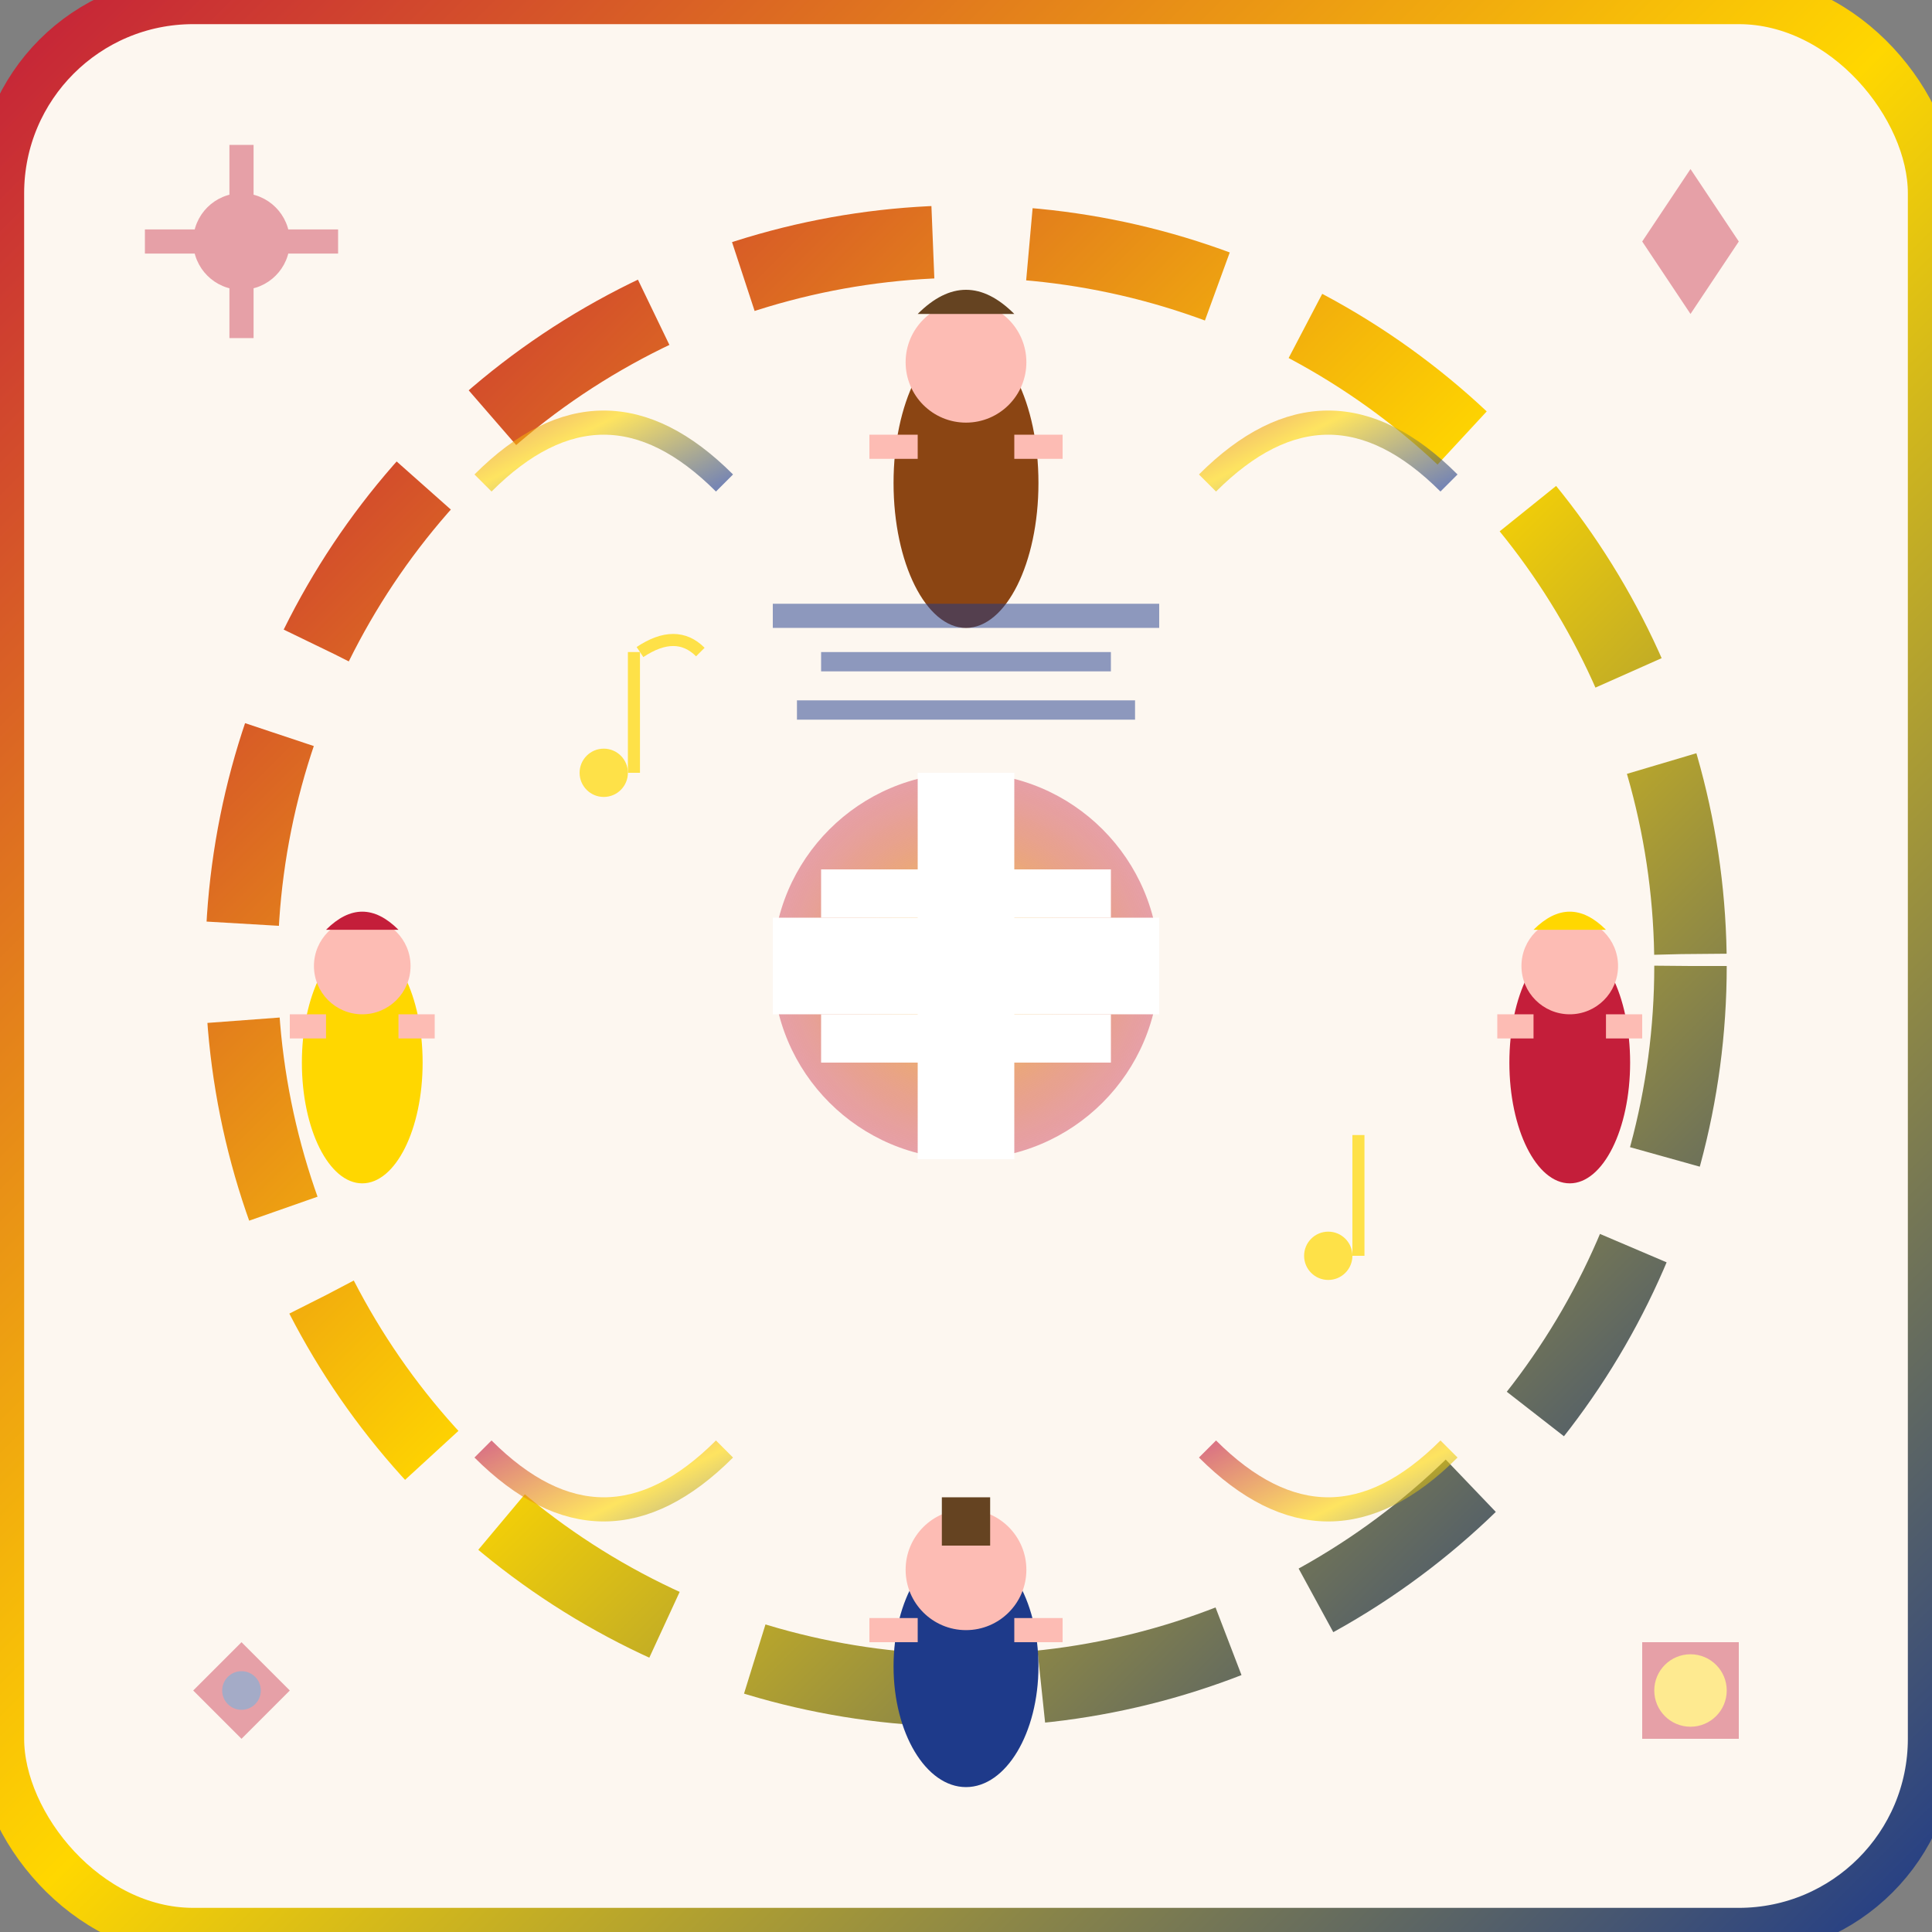 <svg width="80" height="80" viewBox="0 0 80 80" xmlns="http://www.w3.org/2000/svg">
  <rect x="0" y="0" width="80" height="80" fill="#808080" stroke="none"/>
  <defs>
    <linearGradient id="horaGradient" x1="0%" y1="0%" x2="100%" y2="100%">
      <stop offset="0%" style="stop-color:#C41E3A;stop-opacity:1" />
      <stop offset="50%" style="stop-color:#FFD700;stop-opacity:1" />
      <stop offset="100%" style="stop-color:#1E3A8A;stop-opacity:1" />
    </linearGradient>
    <radialGradient id="centerGradient" cx="50%" cy="50%" r="50%">
      <stop offset="0%" style="stop-color:#FFD700;stop-opacity:0.8" />
      <stop offset="100%" style="stop-color:#C41E3A;stop-opacity:0.4" />
    </radialGradient>
  </defs>
  
  <!-- Background representing the article about "Hora Românească" -->
  <rect width="80" height="80" fill="#FDF7F0" stroke="url(#horaGradient)" stroke-width="2" rx="8"/>
  
  <!-- Traditional hora dance circle -->
  <circle cx="40" cy="40" r="30" fill="none" stroke="url(#horaGradient)" stroke-width="3" stroke-dasharray="8,4"/>
  
  <!-- Central traditional Romanian motif -->
  <circle cx="40" cy="40" r="8" fill="url(#centerGradient)"/>
  
  <!-- Traditional cross in center -->
  <g fill="#FFFFFF">
    <rect x="38" y="32" width="4" height="16"/>
    <rect x="32" y="38" width="16" height="4"/>
    <rect x="34" y="36" width="12" height="2"/>
    <rect x="34" y="42" width="12" height="2"/>
  </g>
  
  <!-- Stylized dancers around the circle representing historical evolution -->
  <g fill="url(#horaGradient)">
    <!-- Ancient Dacian dancer (top) -->
    <g transform="translate(40, 15)">
      <ellipse cx="0" cy="5" rx="3" ry="6" fill="#8B4513"/>
      <circle cx="0" cy="0" r="2.5" fill="#FDBCB4"/>
      <path d="M-2 -2 Q0 -4 2 -2" fill="#654321"/>
      <rect x="-4" y="3" width="2" height="1" fill="#FDBCB4"/>
      <rect x="2" y="3" width="2" height="1" fill="#FDBCB4"/>
    </g>
    
    <!-- Medieval dancer (right) -->
    <g transform="translate(65, 40)">
      <ellipse cx="0" cy="4" rx="2.5" ry="5" fill="#C41E3A"/>
      <circle cx="0" cy="0" r="2" fill="#FDBCB4"/>
      <path d="M-1.5 -1.5 Q0 -3 1.5 -1.5" fill="#FFD700"/>
      <rect x="-3" y="2" width="1.5" height="1" fill="#FDBCB4"/>
      <rect x="1.5" y="2" width="1.5" height="1" fill="#FDBCB4"/>
    </g>
    
    <!-- Modern dancer (bottom) -->
    <g transform="translate(40, 65)">
      <ellipse cx="0" cy="4" rx="3" ry="5" fill="#1E3A8A"/>
      <circle cx="0" cy="0" r="2.5" fill="#FDBCB4"/>
      <rect x="-1" y="-3" width="2" height="2" fill="#654321"/>
      <rect x="-4" y="2" width="2" height="1" fill="#FDBCB4"/>
      <rect x="2" y="2" width="2" height="1" fill="#FDBCB4"/>
    </g>
    
    <!-- Contemporary dancer (left) -->
    <g transform="translate(15, 40)">
      <ellipse cx="0" cy="4" rx="2.5" ry="5" fill="#FFD700"/>
      <circle cx="0" cy="0" r="2" fill="#FDBCB4"/>
      <path d="M-1.5 -1.5 Q0 -3 1.5 -1.5" fill="#C41E3A"/>
      <rect x="-3" y="2" width="1.5" height="1" fill="#FDBCB4"/>
      <rect x="1.5" y="2" width="1.5" height="1" fill="#FDBCB4"/>
    </g>
  </g>
  
  <!-- Historical timeline elements -->
  <g stroke="url(#horaGradient)" stroke-width="1" fill="none" opacity="0.6">
    <!-- Ancient period -->
    <path d="M20 20 Q25 15 30 20"/>
    <!-- Medieval period -->
    <path d="M60 20 Q55 15 50 20"/>
    <!-- Modern period -->
    <path d="M60 60 Q55 65 50 60"/>
    <!-- Contemporary period -->
    <path d="M20 60 Q25 65 30 60"/>
  </g>
  
  <!-- Traditional Romanian decorative elements in corners -->
  <g fill="#C41E3A" opacity="0.4">
    <!-- Top left - Dacian symbol -->
    <g transform="translate(10, 10)">
      <circle cx="0" cy="0" r="2"/>
      <rect x="-0.5" y="-4" width="1" height="8"/>
      <rect x="-4" y="-0.5" width="8" height="1"/>
    </g>
    
    <!-- Top right - Medieval symbol -->
    <g transform="translate(70, 10)">
      <path d="M0 -3 L2 0 L0 3 L-2 0 Z"/>
      <circle cx="0" cy="0" r="1"/>
    </g>
    
    <!-- Bottom right - Modern symbol -->
    <g transform="translate(70, 70)">
      <rect x="-2" y="-2" width="4" height="4"/>
      <circle cx="0" cy="0" r="1.5" fill="#FFD700"/>
    </g>
    
    <!-- Bottom left - Contemporary symbol -->
    <g transform="translate(10, 70)">
      <polygon points="0,-2 2,0 0,2 -2,0"/>
      <circle cx="0" cy="0" r="0.8" fill="#1E3A8A"/>
    </g>
  </g>
  
  <!-- Musical notes indicating the musical aspect of hora -->
  <g fill="#FFD700" opacity="0.7">
    <g transform="translate(25, 30)">
      <circle cx="0" cy="2" r="1"/>
      <rect x="1" y="-3" width="0.5" height="5"/>
      <path d="M1.5 -3 Q3 -4 4 -3" stroke="#FFD700" stroke-width="0.5" fill="none"/>
    </g>
    
    <g transform="translate(55, 50)">
      <circle cx="0" cy="2" r="1"/>
      <rect x="1" y="-3" width="0.5" height="5"/>
    </g>
  </g>
  
  <!-- Text representation elements -->
  <g transform="translate(40, 25)" fill="#1E3A8A" opacity="0.5">
    <rect x="-8" y="0" width="16" height="1"/>
    <rect x="-6" y="2" width="12" height="0.8"/>
    <rect x="-7" y="4" width="14" height="0.8"/>
  </g>
</svg>
